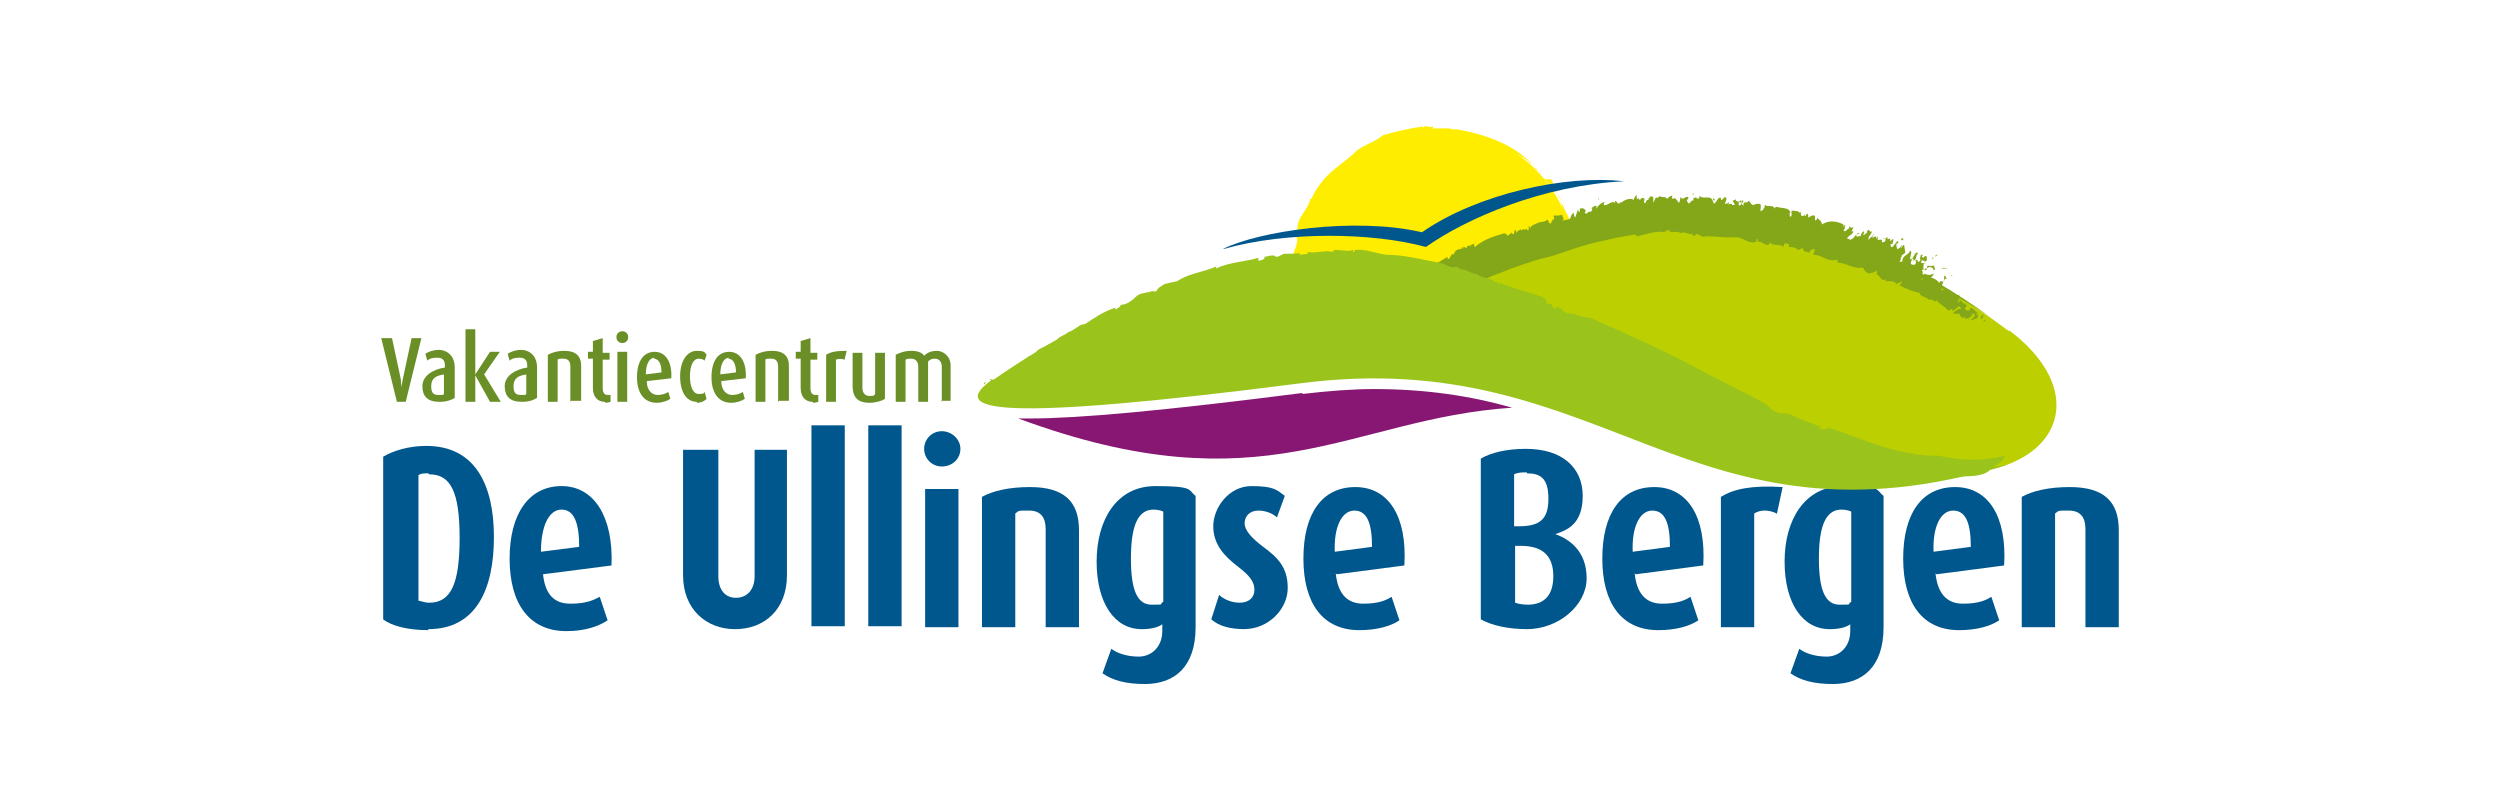 <?xml version="1.0" encoding="UTF-8"?>
<svg xmlns="http://www.w3.org/2000/svg" xmlns:i="http://ns.adobe.com/AdobeIllustrator/10.0/" id="Layer_1" version="1.1" viewBox="0 0 255.1 82.4">
  <defs>
    <style>
      .st0 {
        fill: #871773;
      }

      .st1 {
        fill: #bccf00;
      }

      .st2 {
        fill: #9ac31c;
      }

      .st3 {
        fill: #84a719;
      }

      .st4 {
        fill: #ffed00;
      }

      .st5 {
        fill: #698f26;
      }

      .st6 {
        fill: #00578d;
      }
    </style>
  </defs>
  <path class="st6" d="M75,64.2c-2.9,0-5.3-2-5.3-5.5v-12.8h3.6v12.9c0,1.4.7,2.2,1.8,2.2s1.9-.8,1.9-2.2v-12.9h3.3v12.8c0,3.5-2.3,5.5-5.3,5.5"></path>
  <rect class="st6" x="82.8" y="43.4" width="3.4" height="20.5"></rect>
  <rect class="st6" x="88.6" y="43.4" width="3.4" height="20.5"></rect>
  <g>
    <path class="st6" d="M94.4,49.9h3.4v14.1h-3.4v-14.1ZM96.1,47.6c-1,0-1.8-.8-1.8-1.8s.8-1.8,1.8-1.8,1.9.8,1.9,1.8-.8,1.8-1.9,1.8"></path>
    <path class="st6" d="M106.7,63.9v-9.9c0-1.2-.5-1.9-1.7-1.9s-1,0-1.4.3v11.6h-3.4v-13.3c1.1-.6,2.7-1,4.9-1,3.4,0,5,1.4,5,4.4v9.9h-3.4Z"></path>
    <path class="st6" d="M118.7,52.2c-.2-.1-.6-.2-1-.2-1.7,0-2.3,1.9-2.3,5s.6,4.7,2.1,4.7.7,0,1.2-.3v-9.2ZM116.9,69.8c-2.1,0-3.4-.4-4.4-1.1l.9-2.5c.5.4,1.5.8,2.8.8s2.4-1,2.4-2.6v-.7c-.4.3-1.1.5-2.1.5-2.8,0-4.6-2.7-4.6-6.9s2-7.7,6-7.7,3.3.4,4.1,1v13.4c0,4-2.1,5.8-5.2,5.8"></path>
    <path class="st6" d="M127.1,64.2c-1.6,0-2.7-.3-3.5-1l.8-2.5c.4.4,1.2.8,2.1.8s1.5-.5,1.5-1.3-.4-1.4-1.7-2.4c-1.3-1-2.5-2.2-2.5-4.1s1.6-4.1,3.9-4.1,2.6.4,3.4,1l-.8,2.2c-.3-.3-1-.7-1.9-.7s-1.4.6-1.4,1.3.7,1.5,1.9,2.4c1.5,1.1,2.5,2.1,2.5,4.2s-1.9,4.2-4.5,4.2"></path>
    <path class="st6" d="M138.2,52.1c-1.3,0-2.1,1.7-2,4.2l3.8-.5c0-2.4-.5-3.7-1.8-3.7M136.3,58.5c.2,2,1.1,3.1,2.8,3.1s2.4-.4,2.9-.7l.8,2.4c-.9.6-2.3,1-4.1,1-3.7,0-5.7-2.7-5.7-7.3s1.9-7.3,5.3-7.3,5.3,3,5,8l-6.9.9Z"></path>
    <path class="st6" d="M155.1,55.7h-.5v5.8c.3.1.7.2,1.3.2,1.7,0,2.6-1,2.6-2.9s-.9-3.1-3.3-3.1M155.8,48.2c-.5,0-.9,0-1.3.2v5.3h.5c2.1,0,3-.7,3-2.8s-.8-2.6-2.2-2.6M155.9,64.2c-2.1,0-3.7-.4-4.8-1v-16.4c1-.6,2.6-1,4.6-1,3.7,0,5.8,1.9,5.8,4.8s-1.6,3.5-2.8,3.9h0c1.4.5,3.2,1.7,3.2,4.5s-2.9,5.2-6.1,5.2"></path>
    <path class="st6" d="M168.6,52.1c-1.3,0-2.1,1.7-2,4.2l3.8-.5c0-2.4-.5-3.7-1.8-3.7M166.8,58.5c.2,2,1.1,3.1,2.8,3.1s2.4-.4,2.9-.7l.8,2.4c-.9.6-2.3,1-4.1,1-3.7,0-5.7-2.7-5.7-7.3s1.9-7.3,5.3-7.3,5.3,3,5,8l-6.9.9Z"></path>
    <path class="st6" d="M181.3,52.4c-.8-.4-1.7-.4-2.3,0v11.6h-3.4v-13.3c1.3-.8,3.1-1.2,6.3-1l-.6,2.8Z"></path>
    <path class="st6" d="M188.9,52.2c-.2-.1-.6-.2-1-.2-1.7,0-2.3,1.9-2.3,5s.6,4.7,2.1,4.7.7,0,1.2-.3v-9.2ZM187.1,69.8c-2.1,0-3.4-.4-4.4-1.1l.9-2.5c.5.4,1.5.8,2.8.8s2.4-1,2.4-2.6v-.7c-.4.3-1.1.5-2.1.5-2.8,0-4.6-2.7-4.6-6.9s2-7.7,6-7.7,3.3.4,4.1,1v13.4c0,4-2.1,5.8-5.2,5.8"></path>
    <path class="st6" d="M199.3,52.1c-1.3,0-2.1,1.7-2,4.2l3.8-.5c0-2.4-.5-3.7-1.8-3.7M197.5,58.5c.2,2,1.1,3.1,2.8,3.1s2.4-.4,2.9-.7l.8,2.4c-.9.6-2.3,1-4.1,1-3.7,0-5.7-2.7-5.7-7.3s1.9-7.3,5.3-7.3,5.3,3,5,8l-6.9.9Z"></path>
    <path class="st6" d="M212.8,63.9v-9.9c0-1.2-.5-1.9-1.7-1.9s-1,0-1.4.3v11.6h-3.4v-13.3c1.1-.6,2.7-1,4.9-1,3.4,0,5,1.4,5,4.4v9.9h-3.4Z"></path>
    <path class="st4" d="M149,29.8c2.7,0,5.2.2,7.5.5.1-.6.2-1.3.2-2,0-6.2-5-11.1-11.1-11.1s-11.1,5-11.1,11.1.2,2.4.6,3.5c3.4-1.2,8.4-2,14-2"></path>
    <path class="st4" d="M151.1,29.2c3.4,0,6.6.2,9.5.6.1-.8.2-1.7.2-2.5,0-7.8-6.3-14.2-14.2-14.2s-14.2,6.3-14.2,14.2.3,3.1.7,4.5c4.4-1.6,10.7-2.6,17.9-2.6"></path>
  </g>
  <polygon class="st4" points="151.1 28.3 151 28.3 150.9 28.4 151.1 28.3"></polygon>
  <g>
    <path class="st4" d="M150.4,28.6h0c0,0,.4-.3.4-.3-.2-.2-.3.5-.4.3"></path>
    <path class="st4" d="M150.3,28.6c-.1,0-.2,0-.2.2,0-.2.3,0,.2-.2"></path>
  </g>
  <path class="st4" d="M137.5,30h0s0,0,0,0Z"></path>
  <g>
    <path class="st4" d="M134.4,31.5v.2c.5-.5,1.3-.4,1.9-.6h0c1.6-.3,3.1-.8,4.7-1.2h0c0,0,.1,0,.2,0,0,0,0,0,0,0,.4.2,1-.3,1.2-.1,0,0,.1-.2,0-.2,1.3-.2,2.7-.4,4-.7,0,0,0,.1,0,.2,1.1-.5,2.3-.4,3.5-.3,0-.1-.1-.1,0-.2-.4-.1-.7.3-1,0h0c-.3-.2,0,.2-.3,0-.1,0,0-.1,0-.1-.5,0-1.1,0-1.6.3-.1-.2-.6,0-.8-.2-.1,0-.3,0-.3.2-1.8,0-3.7.4-5.6.7-.8.6-1.9.2-2.9.6h0c-.3.1-.8.3-1.2.3l-.3.3c-.6,0-1.2.2-1.8.3l-.9.3h-.1s0,0,0,0h0s0,0,0,0h0s0,0,0,0c1.2.6.3.2.6.3h0s0-.2,0-.2v-.4c-.4-1.1-.7-2.3-.6-3.5.2-2.7,1-4.9,1.9-7.4,0,0,0,0,0,0,.3-.7.9-1.2,1.3-1.8h0c.9-1.6,2.7-2.5,4.1-3.6,1.9-.9,4.3-1.6,6.6-1.6h0c1.9,0,3.5.8,5.2,1.3,1.6.9,3.6,1.5,4.8,3.1.5,1.1,2.1,1.8,2.3,3.1.4,2.3,1.4,4.1,1.8,6.5,0,.5,0,1.1-.1,1.6v.8c0,0-.1.4-.1.4-.6.3-.4,0-.6.2-1,0-2-.2-3-.5-1,.2-2-.5-3.1-.5h0c-.4-.2-.9.5-1.1,0h0c-.2-.3-.5.6-.6.3h0c-.2.2,0,0-.2,0,0,0,0,.2-.2.1,0-.5-.6,0-.6-.5.1,0-.2-.2,0-.3,0,0-.5,0-.5.2,0,.3-.2.5,0,.7v-.2c.1.2.1,0,.1.2.3,0,.4.3.6.4h0c.2-.2.4-.1.5,0h0c0,.3.4-.3.3,0,.7,0,1.4,0,2.1,0,.1-.1.6,0,.4-.2.2.3.7.4.9.4,0,0,0,0,0,0,.4.4.5-.3.8.2,0-.3.7.2.9-.2,0,0,0,.1,0,.2.7,0,1.4.3,1.9.4.1,0,.3,0,.4,0h.2s0,0,0,0h0s0,0,0,0h0s0,0,0,0c-.9.6,1.2-.9,1-.7h0s0,0,0,0h0c0-.4.1-.7,0-.9.2-.3.3-.9.2-1.5h0c0-.5,0-1.2-.4-1.6.4-.2.3-.4.4-.7-.2-.4-.3-1.1-.6-1.7.2-.1-.2-.4,0-.5-1-1.4-1.6-3.2-2.4-4.9h0c-.3,0-.7,0-.9-.1,0,0,0,0,0,0-.2-.2-.2-.6-.5-.8t0,0c-.3-.1-.3-.6-.7-.7h0c0,0-.2-.1-.2-.1,0,0,.2-.2.2,0-2-2-4.8-2.9-7.5-3.4h.1c0,0-.6,0-.6,0,0,0,0,0,0,0-.7-.3-1.4,0-2-.1,0,0,.1-.1,0-.2-.5.2-.8-.3-1,.2,0,0,0-.1,0-.2-1.4.2-2.7.5-4.1.9-.9.8-2.2,1-3,1.9h0c-1.1,1-2.5,1.8-3.4,3.1-.4.5-.6.9-.9,1.5h-.1c-.2,1.1-1.4,1.9-1.3,3.1h-.1c.2.1-.3.5.2.6l-.2.2c.3.8-.5,1.3-.3,2.3h0c0,.2.1.5,0,.7,0,0,0,0,0,0-.4.8,0,1.7.1,2.5h-.2c.2.3.2,1.1.4,1.6h0s.2.2.2.2h-.2c.3.3-.2.9.7.8.3-.1.6-.3.9-.4"></path>
    <path class="st4" d="M141.1,29.8h0s0,0,0,0"></path>
    <path class="st4" d="M151.9,30h0s0,0,0,0"></path>
    <path class="st1" d="M205,33.8c-38.2-28.7-63.3-.1-88.4,6.7,4.4-.4,9.7-1,16.2-1.9,2.6-.3,5.1-.5,7.5-.5,6.6,0,12.2,1.2,17.3,2.8,8.5-.3,17.2.5,26.2,4.2,22.7,9.2,32.8-2.7,21.2-11.4"></path>
    <path class="st3" d="M136.6,31.7c2,.2,4.1.5,6,.8,17.2-8.3,36.1-15.6,60.3-.3-27.1-19.1-47.6-9.8-66.3-.6"></path>
    <path class="st3" d="M202.4,32.7c.3,0,0-.3.2,0-.1.1-.2.2-.2,0"></path>
    <path class="st3" d="M137.5,31.7c.3-1.2,1.7-.8,2.3-1.8,0,0,.2.5.4.3.5-1,1.9-1.3,3.2-1.2v.2c.2,0,.3-.5.5-.6,0,0,0,.2,0,.3,0-.3.3-.3.3-.5.1,0,.2.3.4.4v-.4c0-.9.8-.3,1-.9,0,0,0,.2,0,.2.5-.7,1.4-1,2.1-1.5,0,.1,0,.3.2.4,0-.3.1-.5.3-.7.2.3.2-.5.6-.4h0c0-.3.4.2.3-.3l.2.2c-.1-.5.4.1.4-.2h0c0-.3.3,0,.4-.2h0c.3-.2.5,0,.4-.4.2.3-.3.3,0,.6.9-.8,2-1.1,3-1.4.2.1.3.1.3.3,0-.1.4-.2.4-.4,0,0,.1.2.2.2.2,0,0-.5.3-.4,0,.1,0,.3,0,.4,0-.3.3-.4.5-.5,0,0,0,.1,0,.2.1-.4.4,0,.6-.3v.2c.4.2,0-.5.3-.4,0,0,0,.2,0,.3.1-.5.6-.5.9-.7,0,0,0,0,0,0,.3-.1.6,0,.9-.3.1,0,.1.5.4.4-.1-.4.5-.3.2-.8.3,0,.7,0,.9-.1,0,.2.3.5,0,.6l.2.2c0,.2-.2,0,0,.2.1,0,.4-.3.5-.2.1-.3.2-.9.5-1-.1.2.2.5.1.6l.3-.9c.1,0,0,.3.2.2,0-.1,0-.2,0-.3,0,0,.4-.2.6.2,0,.2-.2.1,0,.3.2,0,.2-.2.4-.2h0c.1.1.4-.2.2-.4,0,0,0,.3,0,.2,0-.3.3-.4.5-.4,0,0,0,.2,0,.3.2-.4.5-.6.8-.7,0-.2,0,.4-.1.3.4.2.8-.5,1.2-.2,0,0,0-.3,0-.2.2,0,.2.3.3.2,0,.2.2,0,.3-.1,0-.1,0,0,0,.1.2-.2.9-.6,1.3-.3,0-.1.2-.5.3-.5v.3c0,.2.3,0,.4.2.2-.4-.8.4-.5,0,0,.2.4-.5.3,0,.2,0,.4-.4.6-.1,0,0-.1.4,0,.4.3,0,0-.1.3-.3h.1c0-.4.3-.1.1-.4,0,.2.4-.2.4.3v.4c0,0,.2-.4.2-.5,0,0,0,.1,0,.2,0-.5.3,0,.4-.4.3.2.7,0,.8.3.2-.2.4-.4.6-.3,0,0-.1,0-.1.2.1.2.2,0,.3,0,0,0,.3.3.4.5.2-.2.1-.5.2-.6.2.5.6-.3.8.1,0,0-.3.3-.1.4.2.5.4-.4.6-.1v-.4c0,.3.4-.2.3.2.1-.2.3.2.3-.3.5.4,1.2-.2,1.4.6,0,0,.2,0,.2-.2,0-.3-.2.2-.2,0,0,0,0-.1,0-.2.1.1.3.2,0,.5.3.3.4-.7.8-.5,0,.2,0,.2.1.2l.3-.3c.3.1.1.4,0,.7.1,0,.3,0,.4-.2v.4c0-.3.3-.2.3-.2h0c0,.2.2.1.3.1,0-.2-.2-.3-.2-.4,0-.1.2,0,.3-.2,0,.3.2.2.3.3.1,0,.2-.2.2-.2,0,.2.2,0,0,.3,0,0,0-.2-.2,0,0,.1,0,.4.2.2.2-.1,0-.6.3-.4,0,0-.1.2-.2.3l.2.2v-.3c0,0,0,0,0,.1.1-.3.4,0,.5-.3.1,0,.2.2.3.3h0c.1.2.3.1.5,0h0c0,0,.3,0,.4,0,.2.2-.1,1,.1.7.2,0,.4-.4.4-.6.3.3.8-.1,1,.4,0,0,0-.2.2-.2.5.2,1.2,0,1.4.6-.2,0,0,.3-.1.4.2-.2,0,.3.2-.1,0-.2,0-.4,0-.5.3,0,.8,0,.9.3,0-.1,0-.2.1-.2-.1.4,0,.5.3.4v-.2c0,0,.1.3.1.3,0,0,.2-.5.3-.2,0,0,0,.2,0,.3.2-.1.6-.4.7-.1v.4c.1,0,.3-.2.2-.3.3.3.5.4.5.7.8-.5,1.6-.3,2.2,0v.2c0,.2.1-.3.2-.1-.1.1,0,.4-.2.5.2.3.4-.2.6-.2.1-.2-.2,0,0-.2,0,0,.3.3.4,0,0,.2-.1.4-.2.5h.2c0,.4-.7.4-.7,1h.2c0,.4-.5.3-.2.5.2-.1.5-.5.5-.7.3,0,.5-.7.8-.6,0,.2-.3,0-.3.2,0,.3.4,0,.5.1-.1-.2.2-.5.3-.5.1.2-.2.3,0,.4.1-.2.4-.2.3-.4.3-.4.2.2.5,0,0,.3-.5.6-.3.9,0-.3.5-.3.5-.8,0,.1,0,.4-.2.5,0,.2.6-.4.4.2l.2-.3c0,.1,0,.2,0,.4.1,0,.6-.2.4.2,0,0,.3.1.4-.2,0-.3-.3.1-.2-.3,0,.4.3,0,.4,0v.2s.2,0,.3-.1c0,0-.1.2,0,.3l.2-.2c.3,0-.2.5.1.5h-.3c0,0,0,.4.2.3.2-.2.4-.5.5-.6.2,0,0,.3.2.1l-.3.2c0,0,0,.4.1.5.2,0,.5-.3.4-.5,0,0,.1.3,0,.4.2,0,0-.3.3-.3,0,.2.1.5.1.8l-.4.3h.1c-.3.3,0,.3-.3.6,0,0,.2,0,.3,0,0-.7.6-.6.8-1.1.4,0-.4,1.3.3.7,0-.2.4-.4,0-.4.2.2.4-.4.5,0-.3.1,0,.6-.5.7.1-.2,0-.2-.1-.2,0,.2-.3.5,0,.6.2,0,.3.1.4-.2.1-.3-.2,0,0-.3.3,0,.1.5.5,0-.2,0,0-.4,0-.5h.2s-.1.2-.1.2c.2.3.3-.3.5,0v.4c-.3.3-.4-.4-.6.2.2.1.4,0,.5.1,0,0-.1,0-.2,0,0,0-.2.8.2.5.2,0,.1-.2.2-.3.3.1.5,0,.7,0-.2.3.3.2-.1.5,0-.3-.4-.5-.7-.2-.1.5-.2-.2-.5.2.2.1,0,.6-.1.9,0,0,.2,0,.2,0,.2-.2,0-.3.2-.6.2.2.6.2.9,0,0,.2-.2.4-.3.4.4.1.7.3.9.6,0-.5.4.1.5-.3-.1-.2,0-.6.1-.7,0,0-.1.2-.1.3.3-.2,0,.5.3.2-.4,0-.4.5-.6.8.3,0-.1.2,0,.4.3,0,.6,0,.9,0,0,.5.7.4,1,.6,0,.2-.3.6-.2.7.2,0,.1-.5.3-.2h0c.1,0,.3.6.7.1l-.3.3c0,0,.1,0,.2,0,0,.1-.1.3-.2.3,0,.4.3.2.5.3v-.3c.4,0,.5.4.8.5l-.2.2h.3c-.2.2-.1.4,0,.3l-.8.3c0-.2.3-.2.4-.5,0-.2-.2-.3-.4-.1,0,0,.1,0,.2,0-.2.3-.3.2-.5.4,0,0,0,.2.1,0-.2,0-.3,0-.5,0,.2,0,0-.2.2-.3-.2.3-.4.3-.6,0,0-.4-.5,0-.7-.3.3-.2.5-.4.8-.4,0-.2-.2-.1-.2-.3-.2.2-.5.5-.7.5v-.2c-.1,0-.3.3-.5.1-.3-.3-.7-.6-1-.8v-.2c-.3.4-.5-.2-.9,0-.3-.4-.9-.3-.9-.7-.8-.2-1.4-.4-2.1-.8l.3-.3c-.2.2,0-.2-.1-.2,0,.3-.3.2-.5.4-.2-.4-.7-.3-1.1-.3v-.2c-.4.3-.5-.3-.9-.5,0-.1,0-.4,0-.4-.4.3-.5.2-.8.3-.2,0-.5-.3-.6-.6-1,.2-1.7-.5-2.6-.5v-.3c-1,.3-1.8-.6-2.5-.5l.2-.5c-.2-.2-.5,0-.6.3-.2-.2-.6,0-.6-.4-.2-.2-.3.1-.5.1-.4-.3-.6-.3-1-.3h0c0,0,.1-.2,0-.3-.2,0-.5-.3-.5.3-.4-.4-1.1,0-1.4-.5,0,.2-.1.2-.2.3-.4,0-.8-.5-1.1-.3,0,0,.2-.3,0-.3-.1,0,0,.2-.2.3-.7.2-1.3-.5-1.9-.5-1.1.1-2.2-.1-3.2-.1h0c-.4.3-.8-.6-1.1,0,0-.1-.3,0-.2-.3-.3.3-.8-.3-1.2,0,0,0,0,0,0,0-.4-.3-.7,0-1.2-.2,0,0,.1,0,.1-.2-.2-.2-.4.5-.5,0,0,0,0,.3,0,.3-.9-.2-1.9.2-2.8.4-.7-.3-.1-1-.6-.5,0-.1,0,.2,0,.1-.2.2-.4-.6-.5-.3,0,.3,0,.2,0,.4-.4-.2-.6-.5-.9-.2v-.2c-.3.6-.8.3-1,1-2.1.4-4,1.2-6,1.8-2,.4-3.9,1.3-6,1.7-.6-.3-.7-.3-1.1.1,0,0,0-.1,0-.2.1.4-.3.2-.3.6-.8.2-1.4.6-2.1.9.1,0,0-.4,0-.3v.3s-.1,0-.1,0c0,0-.1.3,0,.4-1.7,1.1-3.9,1.2-5.7,2.1-.5,0-1.1.5-1.5.8-1.6.2-3.1.4-4.3,1.4,0,0-.3-1,.2-1.5"></path>
    <path class="st3" d="M202.1,32.6c0-.2,0-.4.3-.5,0,.2-.1.4-.3.5"></path>
    <path class="st3" d="M199.1,28.2s0-.1,0-.1c0,0,.2,0,.2,0,0,0-.1,0-.2.1"></path>
    <path class="st3" d="M198.1,27.4c.1-.1.4-.1.6,0h-.6Z"></path>
    <path class="st3" d="M197.5,26.2c0-.2,0-.2.2-.2,0,0-.1.1-.2.2"></path>
    <path class="st3" d="M197.2,26.5c0,0,0-.2,0-.3,0,.1.2,0,0,.3"></path>
    <path class="st3" d="M195.2,24.8c0,0-.2,0-.2-.1,0,.2.4,0,.2.1"></path>
    <path class="st3" d="M194,24.5s0,0,0,0c0-.1,0-.2.2-.2v.2Z"></path>
  </g>
  <polygon class="st3" points="172.7 19.8 172.8 19.7 172.8 19.9 172.7 19.8"></polygon>
  <path class="st3" d="M163.2,20.4c-.1.1-.1-.2-.1-.2.1,0,0,.2.1.2"></path>
  <polygon class="st3" points="158.4 22.4 158.4 22.3 158.5 22.7 158.4 22.4"></polygon>
  <g>
    <path class="st6" d="M124.9,25.4c6.3-1.8,15.1-1.7,20.6-.2,4.1-2.9,11.9-6.3,20.2-6.7-6-.7-15,1.3-20.6,5.2-6.9-1.6-16.7-.1-20.3,1.7"></path>
    <path class="st0" d="M132.9,40.1c-14.1,1.8-22.8,2.6-27.8,2.6s-.8,0-1.2,0c25.1,9.3,33.8,0,50.4-1.1-4.2-1.2-8.8-1.9-14.1-1.9-2.3,0-4.7.2-7.3.5"></path>
    <path class="st2" d="M101.3,38.8c49.5-34.3,72.4,14.4,103.6,8.6-32.6,9.9-40.9-12.3-72.1-8.3-31.2,4-36.2,2.9-31.5-.4"></path>
    <path class="st5" d="M41.4,41h-.9l-1.6-6.5h1.1l.9,4.2c0,.4.1.8.1.8h0s0-.4.1-.8l.9-4.2h1l-1.6,6.5Z"></path>
    <path class="st5" d="M45.4,38.2c-.9.1-1.4.4-1.4,1.2s.3.9.8.9.4,0,.5-.1v-2ZM44.8,41c-1.2,0-1.7-.6-1.7-1.6s1-1.7,2.3-1.9v-.2c0-.6-.3-.8-.8-.8s-.8.1-1,.3l-.2-.7c.3-.2.8-.4,1.4-.4s1.6.4,1.6,1.8v3.1c-.3.2-.8.4-1.5.4"></path>
  </g>
  <polygon class="st5" points="50 41 48.5 38.3 48.5 38.3 48.5 41 47.5 41 47.5 33.6 48.5 33.6 48.5 38.2 48.5 38.2 50 35.9 51 35.9 49.4 38.2 51.1 41 50 41"></polygon>
  <g>
    <path class="st5" d="M53.8,38.2c-.9.1-1.4.4-1.4,1.2s.3.9.8.9.4,0,.5-.1v-2ZM53.2,41c-1.2,0-1.7-.6-1.7-1.6s1-1.7,2.3-1.9v-.2c0-.6-.3-.8-.8-.8s-.8.1-1,.3l-.2-.7c.3-.2.8-.4,1.4-.4s1.6.4,1.6,1.8v3.1c-.3.2-.8.4-1.5.4"></path>
    <path class="st5" d="M58.2,41v-3.6c0-.5-.2-.8-.7-.8s-.5,0-.6.1v4.3h-1v-4.8c.4-.2.9-.4,1.7-.4,1.1,0,1.7.5,1.7,1.5v3.6h-1Z"></path>
    <path class="st5" d="M61.7,41c-.7,0-1.2-.5-1.2-1.4v-3h-.5v-.7h.5v-1.1l1-.3v1.5h.7v.7h-.7v2.9c0,.5.2.7.5.7s.2,0,.3,0v.7c0,0-.3.1-.5.1"></path>
    <path class="st5" d="M63,35.9h1v5.1h-1v-5.1ZM63.5,35c-.3,0-.6-.2-.6-.6s.3-.6.6-.6.6.2.6.6-.3.6-.6.6"></path>
    <path class="st5" d="M66.8,36.5c-.5,0-.9.6-.9,1.7l1.6-.2c0-.9-.3-1.4-.8-1.4M66,38.9c0,.9.5,1.4,1.1,1.4s.9-.2,1.1-.3l.2.7c-.3.2-.8.4-1.4.4-1.2,0-2-.9-2-2.6s.7-2.6,1.8-2.6,1.8,1,1.7,2.7l-2.6.3Z"></path>
    <path class="st5" d="M71.1,41c-1,0-1.7-.9-1.7-2.6s.8-2.6,1.7-2.6.8.2,1,.4l-.2.6c-.1-.1-.3-.2-.6-.2-.6,0-.9.8-.9,1.8s.3,1.8.9,1.8.5-.1.6-.2l.2.7c-.2.2-.5.4-1,.4"></path>
    <path class="st5" d="M74.4,36.5c-.5,0-.9.6-.9,1.7l1.6-.2c0-.9-.3-1.4-.8-1.4M73.6,38.9c0,.9.5,1.4,1.1,1.4s.9-.2,1.1-.3l.2.7c-.3.2-.8.4-1.4.4-1.2,0-2-.9-2-2.6s.7-2.6,1.8-2.6,1.8,1,1.7,2.7l-2.6.3Z"></path>
    <path class="st5" d="M79.4,41v-3.6c0-.5-.2-.8-.7-.8s-.5,0-.6.1v4.3h-1v-4.8c.4-.2.9-.4,1.7-.4,1.1,0,1.7.5,1.7,1.5v3.6h-1Z"></path>
    <path class="st5" d="M82.9,41c-.7,0-1.2-.5-1.2-1.4v-3h-.5v-.7h.5v-1.1l1-.3v1.5h.7v.7h-.7v2.9c0,.5.2.7.5.7s.2,0,.3,0v.7c0,0-.3.1-.5.1"></path>
    <path class="st5" d="M86.2,36.7c-.3-.1-.7-.1-.9,0v4.3h-1v-4.8c.5-.3,1-.4,2.1-.4l-.2.8Z"></path>
    <path class="st5" d="M88.7,41.1c-1.1,0-1.7-.5-1.7-1.7v-3.4h1v3.6c0,.5.3.8.7.8s.5,0,.6-.2v-4.2h1v4.7c-.3.2-.9.4-1.6.4"></path>
    <path class="st5" d="M96.1,41v-3.6c0-.5-.3-.8-.7-.8s-.5.1-.7.3v4.1h-1v-3.6c0-.5-.3-.8-.7-.8s-.4,0-.6.1v4.3h-1v-4.8c.4-.2.9-.4,1.6-.4s1.1.2,1.3.5c.3-.3.7-.5,1.3-.5s1.4.5,1.4,1.5v3.6h-1Z"></path>
    <path class="st6" d="M43.7,48.3c-.4,0-.8,0-1,.2v12.8c.2,0,.6.2,1.1.2,2.2,0,3.1-1.9,3.1-6.6s-.9-6.5-3.1-6.5M43.7,64.3c-2,0-3.7-.4-4.6-1.1v-16.6c1-.6,2.6-1.1,4.4-1.1,5,0,6.9,4,6.9,9.3s-1.8,9.4-6.7,9.4"></path>
    <path class="st6" d="M57.3,52c-1.3,0-2.1,1.7-2.1,4.3l3.9-.5c0-2.4-.5-3.8-1.8-3.8M55.4,58.5c.2,2.1,1.1,3.1,2.8,3.1s2.4-.4,3-.7l.8,2.4c-.9.6-2.3,1.1-4.2,1.1-3.8,0-5.8-2.8-5.8-7.4s2-7.4,5.3-7.4,5.3,3.1,5.1,8.1l-7,.9Z"></path>
    <path class="st2" d="M100.6,39c-.3.3.3,0-.2.2,0-.1,0-.2.2-.2"></path>
    <path class="st2" d="M202.9,48.1c-1.2.8-3,.3-4.4.7-.2,0,0-.3-.3-.3-1.4.5-3.6,0-5.2-.7h.1c-.3-.2-.7,0-1.1,0,0,0,.1,0,0-.2-.1.2-.6,0-.8,0-.1-.1,0-.3-.2-.4l-.2.2c-.7.4-1.3-.4-2-.3,0,0,.1,0,0-.1-1.2,0-2.6-.6-3.9-.9,0,0,.2-.2.1-.3-.1.2-.6.1-.9,0,0-.3-.6,0-1-.3h0c-.4,0-.4-.3-.7-.2v-.3c-.4.3-.5-.3-.8-.3h0c-.3,0-.3-.2-.5-.2h0c-.5-.2-.7-.5-.8-.2,0-.3.5.1.4-.3-1.7-.5-3.3-1.3-4.8-2.1-.1-.2-.2-.3-.2-.4-.2,0-.6-.3-.8-.2,0,0,0-.2-.1-.2-.2-.2-.4,0-.7-.2.2,0,.2,0,.2-.2-.4,0-.7-.2-1-.3,0,0,.2,0,.2,0-.4,0-.6-.4-1-.4h.2c-.4-.5-.3.1-.6-.2.1,0,.1,0,.2-.1-.5,0-1.1-.4-1.5-.5,0,0,0,0,0,0-.4-.2-.8-.5-1.3-.6-.1-.1.2-.3-.2-.5-.1.3-.8-.3-.7.2-.4-.2-.9-.7-1.2-.7.2,0,0-.4.3-.3l-.2-.3c0,0,.2.2.2,0-.2,0-.7-.2-.8-.3-.4,0-.8.2-1.3,0,.3,0,0-.4.2-.3l-.9.2c-.2,0,0-.2-.2-.3,0,0-.1,0-.2,0,0,0-.7-.3-.6-.6,0-.1.3,0,.2-.1-.3-.1-.4,0-.6-.2h0c-.2-.2-.6-.2-.5,0,.1,0,0-.2.2,0-.2,0-.6,0-.9-.2.1,0,.1,0,.2-.1-.5,0-.9-.1-1.4-.2,0,.1.3-.2.3,0-.5-.5-1.3-.3-1.6-.8,0,0,0,.2,0,.2-.3-.1-.2-.3-.4-.3,0-.1-.2,0-.4-.1-.1,0,0,0,.1,0-.3,0-1.4-.3-1.9-.7,0,0-.5.1-.6,0v-.2c0-.2-.3-.2-.3-.3-.4,0,1.2.3.7.3,0-.2-.7,0-.5-.2-.3-.1-.6,0-.8-.3,0,0,.3-.2,0-.2-.4-.1-.1,0-.5,0h-.2c0,.2-.3-.2-.3,0,0-.2-.6-.1-.5-.4v-.2s-.2.1-.4.2c0,0,0,0,0-.1-.2.3-.4-.2-.7,0-.3-.3-.9-.3-1-.6-.3,0-.6,0-.9-.1,0,0,.2,0,.2,0-.2-.2-.2,0-.5,0,0,0-.3-.3-.5-.5-.3,0-.3.2-.3.3-.1-.4-.9,0-1.1-.4.1,0,.5,0,.3-.2-.2-.4-.6,0-1-.2v.3c-.1-.2-.6,0-.5-.3-.2,0-.5-.2-.5,0-.6-.4-1.7-.3-2-.9-.1,0-.3,0-.3,0,.1.2.3,0,.3,0,0,0-.1,0-.1.1-.2-.1-.4-.2-.1-.4-.4-.3-.6.4-1.2.2,0-.1,0-.2-.2-.2h-.4c-.4,0-.2-.2-.2-.4-.2,0-.5,0-.6,0l-.2-.3c.2.2-.2,0-.3.1h.1c0-.1-.3-.1-.4,0,0,.1.3.2.4.3-.1,0-.3,0-.4.1,0-.2-.3-.2-.5-.2-.2,0-.2.1-.3.1,0-.1-.3,0-.1-.2,0,0,.1.1.3,0-.1,0,0-.3-.4-.2-.2,0,0,.4-.4.2.1,0,.1-.1.2-.2h-.3c0-.1,0,0,0,0,0,0,0,0,0,0-.1.2-.6,0-.7.2-.2,0-.4-.2-.5-.2h0c-.2-.1-.5,0-.7,0h0c-.1,0-.4,0-.5,0-.3-.2,0-.7-.4-.5-.3,0-.5.3-.4.4-.5-.1-1.1.1-1.6-.1,0,0,0,.1-.2.2-.8,0-1.6.2-2.3,0,.2,0,0-.2,0-.3-.2.2-.2-.2-.3.1,0,.2,0,.2.2.3-.5.1-1.2.1-1.4,0,.1,0,0,.1,0,.2,0-.3-.3-.3-.6-.2v.2s-.2-.1-.2-.1c0,0,0,.3-.3.2,0,0,0-.1,0-.2-.3.2-.6.4-.9.3l-.3-.2c-.1,0-.3.2,0,.2-.5,0-.8,0-1-.2-.8.6-2,.9-2.9,1.1h0c-.3-.2,0,.1-.3,0,0-.1-.3-.2,0-.4-.4,0-.4.3-.7.4,0,.2.2-.1.2,0,0,0-.5,0-.5.3-.1,0,0-.3,0-.4l-.2.2c-.3-.2.5-.6.1-.9h-.2c-.3,0,.5-.3,0-.3-.2.2-.3.6,0,.6-.5.2,0,.6-.6.7-.2,0,.4-.1.2-.3-.3-.1-.5.2-.7.2.3,0,.1.3,0,.4-.3,0,.1-.3-.3-.2,0,.1-.3.3,0,.4,0,.3-.4,0-.5.3-.2-.2.2-.6-.2-.6.1.2-.4.4-.1.7-.2,0-.2-.2-.2-.3-.3,0-.4.5-.6.2v.2c0,0-.2,0-.4-.1-.2,0-.5.5-.6.2,0,0-.5.2-.3.3.3,0,.3-.3.5,0-.3-.2-.4.2-.5.3h0c0,0-.3,0-.3.2,0,0,0-.2-.1-.2v.2c-.4.2-.2-.3-.6,0l.2-.2c0,0-.2,0-.4,0,0,.2,0,.4,0,.6-.2.2-.2-.1-.3,0l.2-.3c0,0-.3-.2-.6,0-.2.1-.3.5,0,.4-.1,0-.4,0-.3-.1-.3.2.1.2-.1.4-.2,0-.6,0-.8-.1l.2-.4h-.2c.2-.2-.2,0-.2-.3-.1,0-.3.2-.4.3.5.2-.2.7,0,1-.5.3-.7-.7-1,0,.1,0,0,.4.3.2-.3.1,0,.4-.5.5.2-.3-.4-.2-.1-.6,0,.1.3,0,.3,0-.2,0-.1-.3-.4-.2-.2.1-.5.3-.3.4,0,.2.3-.2.3,0-.4.2-.6,0-.6.4.2-.1.4,0,.4.2l-.2.2v-.2c-.5.1,0,.3-.5.5h-.3c0-.4.7-.4.4-.7-.3.1-.3.3-.6.4l.2-.2c-.1,0-.4-.4-.7.1-.2.2,0,.2,0,.3-.4.3-.5.5-.8.6,0-.3-.5.2-.3-.2.2,0,.9-.3.9-.6-.3-.2.4-.1.3-.5-.4.2-.5-.1-.7-.3-.1,0-.2.2-.2.2,0,.2.2.1.3.3-.4.2-.8.5-.9.8-.2,0-.2-.2,0-.3-.5.3-1,.6-1.5.8.5.1-.5.3-.1.5.3,0,.6,0,.5.2-.2,0,0-.1-.2-.2-.1.3-.4,0-.5.3.4-.3-.1-.4-.2-.7-.2.3,0-.2-.4,0-.3.3-.6.6-.9.9-.6,0-1.1.6-1.5.9-.3,0-.3-.3-.5-.2-.3.2.4.1,0,.3h0c0,0-.8.2-.7.6v-.3c-.1,0-.2.1-.2.2,0,0-.2-.1-.1-.2-.4,0-.5.3-.7.5h.3c-.4.4-.7.5-1.1.8v-.2c0,0-.3.3-.3.3,0-.2-.3-.1-.4,0l.4-.8c.2,0,0,.3.1.4.2,0,.5-.2.5-.4-.2,0-.1.1-.2.3-.2-.2,0-.3,0-.5,0,0-.2,0-.2.1,0-.2.2-.3.5-.5-.1.2.2,0,.2.2-.1-.2.1-.4.5-.6.4,0,.5-.5.9-.7,0,.3-.1.6-.3.8.3,0,.3-.2.5-.2,0-.2,0-.5.2-.8h.1c.2-.1.1-.3.5-.5.7-.3,1.3-.7,1.8-.9h0c0-.3.8-.5,1.1-.8.7-.2,1.2-.9,1.7-.8,1-.7,1.9-1.3,3.1-1.7v.3c0-.3,0,0,.3,0-.3,0,.2-.4.3-.6.6,0,1.2-.5,1.6-.9h0c.3-.3,1-.3,1.6-.5,0,0,.3.1.4,0,.2-.4.4-.4.8-.7.3-.1.9-.2,1.3-.3,1.2-.8,2.6-.9,4-1.5v.2c1.4-.7,3.2-.7,4.3-1.1v.3c.3,0,.8-.2.6-.4.4,0,.9-.3,1.2,0,.4,0,.5-.2.8-.3.8,0,1.1,0,1.8-.1h-.2c0,0,0,.2.1.2.3-.1,1,0,.7-.3.8.2,1.8-.2,2.6,0,0-.1.1-.1.2-.2.7,0,1.4.2,1.9,0,.1,0-.2.2,0,.2.2,0,0-.1.2-.2,1.1-.1,2.2.4,3.2.5,1.8,0,3.6.5,5.3.8h0c.6,0,1.2.7,1.8.4.1.1.5.2.4.3.5-.1,1.2.5,1.9.5,0,0,0,0-.2,0,.6.4,1.2.3,1.8.7,0,0-.2,0-.3,0,.2.2.7-.1.7.3.1,0,.2-.1,0-.2,1.4.6,3,1,4.5,1.5,1,.7-.2.6.7.7,0,0,.1-.1,0,0,.4,0,.3.6.6.5,0-.3.2,0,.3-.2.6.4.6.7,1.2.7h0c.7,0,1.3.5,2,.4,3.2,1.4,6.3,2.8,9.3,4.3,2.9,1.6,5.9,3,8.8,4.6.6.6.6.7,1.5.9,0,0-.1,0,0,0,.2-.2.6.2.7,0,1.1.6,2.2.9,3.4,1.4-.2,0-.4.1-.1.2h.3c0,0,0,0,0,0,.2,0,.4,0,.3-.2,3,.9,5.8,2.3,8.9,2.7.7.2,1.7.2,2.5.2,2.3.5,4.5.6,6.8,0,0,0-.2.7-1.2,1.1"></path>
    <path class="st2" d="M101,38.7c.1,0,.4,0,.3.2,0,0-.3-.1-.3-.2"></path>
    <path class="st2" d="M108.2,35.9s.1,0,.2,0c0,0,0,.2-.2.2,0,0,0-.1,0-.2"></path>
    <path class="st2" d="M109.9,35c0,.1-.3.4-.5.5l.5-.5Z"></path>
    <path class="st2" d="M111.7,34.7c.2,0,.2,0,0,.2,0,0,0-.1,0-.2"></path>
    <path class="st2" d="M111.7,34.4c.1,0,.2,0,.3,0,0,0-.3.2-.3,0"></path>
    <path class="st2" d="M115.3,33.1c0,0,.2-.2.4-.1-.1,0-.4.3-.4.1"></path>
    <path class="st2" d="M116.9,32.2c0,0,0,0,.1,0,.1,0,0,.1,0,.2h-.1Z"></path>
  </g>
  <polygon class="st2" points="148.6 30.1 148.4 30.1 148.5 30 148.6 30.1"></polygon>
  <path class="st2" d="M162,35.4c.2,0,0,.2,0,.2-.2,0,.1-.1,0-.2"></path>
  <polygon class="st2" points="169.2 38.4 169.1 38.4 169.3 38.2 169.2 38.4"></polygon>
</svg>
